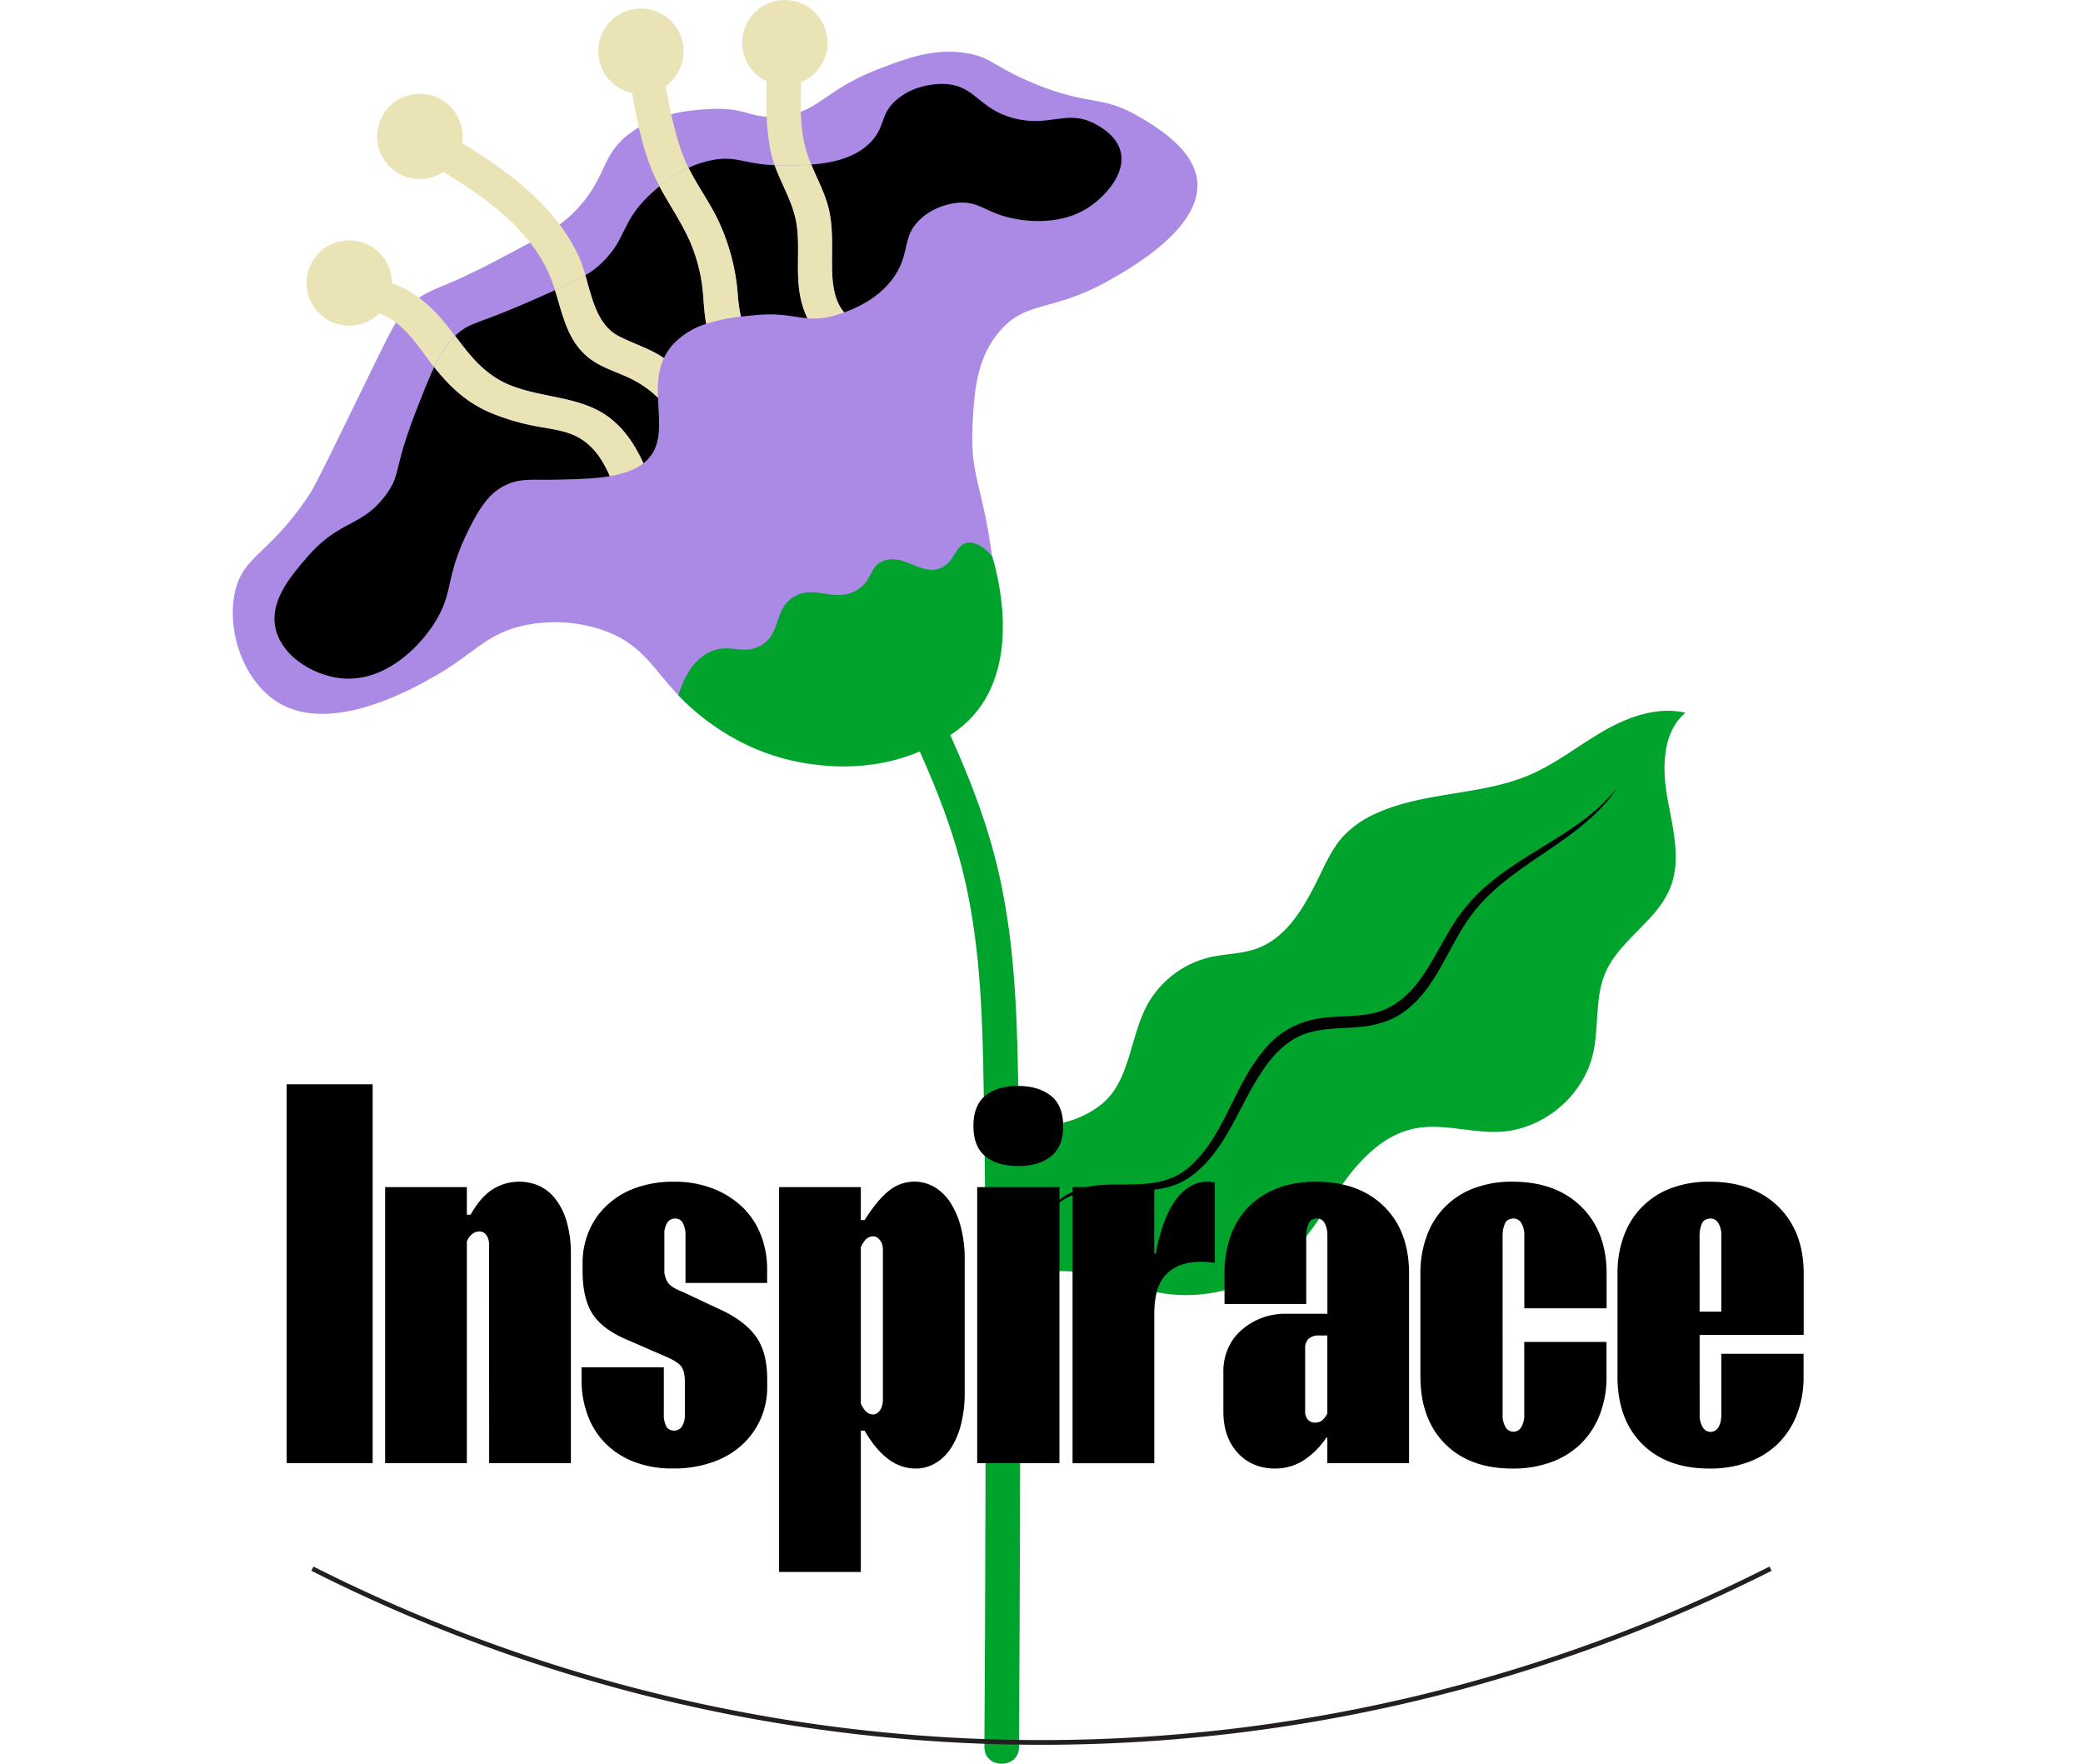 <?xml version="1.0" encoding="UTF-8"?> <svg xmlns="http://www.w3.org/2000/svg" id="Layer_1" data-name="Layer 1" viewBox="0 0 884.43 748.83"><defs><style>.cls-1{fill:#ab8ae6;}.cls-2{fill:#eae3b6;}.cls-3{fill:#00a42d;}.cls-4{fill:none;stroke:#231f20;stroke-miterlimit:10;stroke-width:2px;}</style></defs><path class="cls-1" d="M365.24,321.23c-3.59.46-37.55,4.36-66.39-16.6-20.37-14.81-21.61-30-43.57-37.34a63.42,63.42,0,0,0-31.11-2.08c-17.37,3.23-22.43,12.12-39.42,21.78-9.59,5.46-43.78,24.91-66.39,11.41-14.72-8.78-22.17-30.13-18.67-46.67,3.43-16.25,14.93-16.07,32.16-42.53,1.93-3,8.23-15.86,20.74-41.49,14.28-29.25,15.82-33,21.79-38.38,8.3-7.52,10.81-5.27,36.3-18.68,17.24-9.07,25.87-13.6,32.16-19.7,15.85-15.39,11.25-25.21,25.93-35.27,11.9-8.16,25.49-9,32.16-9.34,16.32-1,17.35,4.3,30.08,3.11,17-1.59,18.35-11.27,43.56-20.74,11.5-4.32,22.17-8.19,35.27-6.23,10.79,1.62,11.54,5.44,28,12.45,24.08,10.26,29.82,5.22,45.64,14.52,7.47,4.39,23.89,14,24.9,28C509.81,97.13,479.8,114,471,119c-24.35,13.71-35.26,8.33-46.68,21.79-10,11.75-10.71,26.54-11.41,40.45-1,20.77,4.54,25.92,8.3,55,3.59,27.69,5.38,41.54-1,53.94C406.9,315.83,371.55,320.41,365.24,321.23Z"></path><path d="M338.13,94.65c-1.43-8.66-6.28-16.25-9.22-24.52-13.77-.57-16.46-4.32-27.29-2a44.92,44.92,0,0,0-9.3,3.11c3.81,7.68,8.95,14.63,12.64,22.41a89.69,89.69,0,0,1,8.28,31.49,64.06,64.06,0,0,0,1.32,9.3c2-.24,3.94-.43,5.73-.61,11.13-1.1,16.6.78,22.54,1.31a39.25,39.25,0,0,1-3.09-9.55C337.79,115.33,339.81,104.88,338.13,94.65Z"></path><path d="M293.2,103.1c-3.6-8.45-8.91-15.93-13.19-24-1.28,1.06-2.39,2-3.29,2.87-13.81,12.51-10.09,19.94-22.82,31.11a34.7,34.7,0,0,1-5.37,3.78c2.87,9.92,5.11,21.15,14.14,25.84,6.42,3.34,13.21,5.23,19.24,9.35a23.56,23.56,0,0,1,3.8-5.77,32.25,32.25,0,0,1,14.16-8.78c-1.17-5.91-1-12-2-17.91A70.43,70.43,0,0,0,293.2,103.1Z"></path><path d="M249.53,151.55c-8.74-7.25-10.63-18.12-13.88-28.33-3.31,1.49-7.1,3.15-11.48,5.07-22.1,9.66-24.34,8.37-30.43,13.83l-.52.49c6.65,8.72,12.8,17.08,24.79,21.5,13.7,5,29.28,4.37,40.94,13.37,6.64,5.11,10.92,12,14.21,19.21.27-.21.54-.41.8-.63,7.65-6.75,5.81-16.81,5.42-27.16A43.81,43.81,0,0,0,268.29,161C262,157.8,255.1,156.17,249.53,151.55Z"></path><path d="M475.88,64.67c-1.51-6.74-8.08-10.46-10.37-11.76-12.45-7-19.58,1.43-35.27-2.77C415,46.06,414.26,36,400.51,35.62c-1.42,0-12-.2-20.06,6.92-6.54,5.79-4.49,10.31-9.68,16.59-6.28,7.61-16.72,10-26.31,10.75,2.29,5.52,5.1,10.81,6.84,16.61,2.76,9.15,1.79,18.76,2,28.15.16,6.1,1,13.28,5.14,18,6.06-2.15,16.83-7.1,22.67-17.51,5-8.93,2.31-14.63,9-21.44,6.52-6.64,15.24-7.49,16.6-7.61,8.69-.72,11.28,3.66,21.44,6.23,2.95.74,20.13,4.77,33.88-4.15C468.8,83.8,478,74.17,475.88,64.67Z"></path><path d="M245,185.41c-5.75-3-12.88-3.46-19.26-4.81a96.29,96.29,0,0,1-17.54-5.39c-10.36-4.37-17.55-11.39-23.86-19.36-2.16,4.58-4.39,10.23-7.21,17.39-10.39,26.42-6.7,27.79-13.14,36.65-10.33,14.2-19.6,10.34-33.88,27-6.59,7.67-15.59,18.14-13.14,29.73,2.58,12.26,16.86,20.63,29,21.44,18.12,1.22,33.43-14.14,40.11-26.28,6.43-11.69,3.12-17.26,13.14-37.34,5.22-10.46,9.19-15.11,14.52-18,6.5-3.5,11.75-2.61,20.75-2.77s17.29-.31,24.38-1.5C256,195.47,251.93,189,245,185.41Z"></path><path class="cls-2" d="M245.47,108.25c-11.65-24.62-36.5-40-59-53.49-8.14-4.86-15.54,7.84-7.42,12.69,21.16,12.65,45.86,27.21,55.13,51.46.54,1.42,1,2.86,1.49,4.31a139.56,139.56,0,0,0,12.88-6.37A57.76,57.76,0,0,0,245.47,108.25Z"></path><path class="cls-2" d="M248.53,116.85a139.56,139.56,0,0,1-12.88,6.37c3.25,10.21,5.14,21.08,13.88,28.33,5.57,4.62,12.42,6.25,18.76,9.44a43.81,43.81,0,0,1,11.09,7.91c-.21-5.7,0-11.49,2.53-16.86-6-4.12-12.82-6-19.24-9.35C253.64,138,251.4,126.77,248.53,116.85Z"></path><path class="cls-2" d="M289.89,65.69c-3.9-10.45-5.83-21.5-7.75-32.45C280.5,24,266.34,27.89,268,37.15c2,11.65,4.13,23.4,8.52,34.44a76.55,76.55,0,0,0,3.52,7.5,55.55,55.55,0,0,1,12.31-7.86C291.43,69.43,290.61,67.59,289.89,65.69Z"></path><path class="cls-2" d="M305,93.64c-3.69-7.78-8.83-14.73-12.64-22.41A55.55,55.55,0,0,0,280,79.09c4.28,8.08,9.59,15.56,13.19,24a70.43,70.43,0,0,1,4.71,16.48c.95,5.93.79,12,2,17.91a74.56,74.56,0,0,1,14.69-3.06,64.06,64.06,0,0,1-1.32-9.3A89.69,89.69,0,0,0,305,93.64Z"></path><path class="cls-2" d="M344.46,69.88a52,52,0,0,1-3.07-9.61C339.33,50,340,39.33,340.44,29c.42-9.45-14.28-9.43-14.69,0-.52,11.76-.87,23.6,1.47,35.21a43.44,43.44,0,0,0,1.69,5.95c1,0,2,.06,3.13.07C335.64,70.21,340,70.22,344.46,69.88Z"></path><path class="cls-2" d="M351.3,86.49c-1.74-5.8-4.55-11.09-6.84-16.61-4.5.34-8.82.33-12.42.32-1.1,0-2.15,0-3.13-.07,2.94,8.27,7.79,15.86,9.22,24.52,1.68,10.23-.34,20.68,1.61,30.93a39.25,39.25,0,0,0,3.09,9.55,30.82,30.82,0,0,0,12-1.31c.76-.23,2-.6,3.6-1.16-4.13-4.74-5-11.92-5.14-18C353.09,105.25,354.06,95.64,351.3,86.49Z"></path><path class="cls-2" d="M193.22,142.61c-1.6-2.1-3.22-4.22-5-6.32-8.4-10.08-20.58-19-35.69-17.93-10,.72-10,14.44,0,13.71,13.57-1,21.66,10.12,28.09,18.93,1.21,1.64,2.43,3.26,3.69,4.85C187.1,150,189.72,145.9,193.22,142.61Z"></path><path class="cls-2" d="M259,177.48c-11.66-9-27.24-8.33-40.94-13.37-12-4.42-18.14-12.78-24.79-21.5-3.5,3.29-6.12,7.4-8.87,13.24,6.31,8,13.5,15,23.86,19.36a96.29,96.29,0,0,0,17.54,5.39c6.38,1.35,13.51,1.82,19.26,4.81,6.92,3.6,11,10.06,13.91,16.75,5.72-1,10.6-2.61,14.24-5.47C269.87,189.48,265.59,182.59,259,177.48Z"></path><circle class="cls-2" cx="148.28" cy="120.16" r="18.13"></circle><circle class="cls-2" cx="178.25" cy="57.92" r="18.13"></circle><circle class="cls-2" cx="272.13" cy="21.75" r="18.13"></circle><circle class="cls-2" cx="333.24" cy="18.13" r="18.13"></circle><path class="cls-3" d="M288,295.2c2.17-6.92,6.16-15.37,14-18.66,8.13-3.43,13.41,1.65,20.75-2.31,9.24-5,5.47-15.55,14.37-20.87,9.16-5.48,17.48,3.14,27.12-3.1,6.56-4.25,4.64-9.5,10.6-12,8.95-3.74,16.51,6.73,24.9,2.77,5.94-2.81,5.8-9.79,11.06-10.61,3.94-.61,7.77,2.71,10.47,5.74,1.64,5.3,13,44.05-8,67.62-5.63,6.32-12,9.82-16.33,12.15-23.83,13-48,9.26-55.67,8C312.36,319,294.25,301.77,288,295.2Z"></path><path class="cls-3" d="M373,282.68c13.15,26.38,26.38,52.94,34.28,81.45s9.58,58.21,10.19,87.69c1.26,61.76,1.1,123.57.95,185.34q-.13,52.29-.45,104.57c0,9.46,14.65,9.47,14.7,0,.32-63.23.65-126.46.42-189.68-.11-31.47-.3-62.95-.82-94.41-.5-30-1.77-60.33-8.8-89.63-7.83-32.61-22.9-62.89-37.78-92.75-4.22-8.46-16.9-1-12.69,7.42Z"></path><path class="cls-3" d="M423.23,524.46c6.81-22-.57-26.49,5.47-36.18,8.71-14,22.69-6.74,38.7-19.22,12.39-9.66,12.19-28.29,19.58-42.16a41.21,41.21,0,0,1,26.7-20.47c6.57-1.52,13.52-1.4,19.87-3.68,13.71-4.92,21.13-19.37,27.47-32.49,2.59-5.34,5.26-10.75,9.25-15.15a42.79,42.79,0,0,1,14.24-9.86c20.49-9.27,44.6-7.44,65.24-16.37,11.12-4.81,20.7-12.53,31.2-18.57s22.84-10.44,34.64-7.7c-9.79,8.38-9.9,23.41-7.64,36.1s6,26.11,1.27,38.11C703.62,391,687.67,399,681.64,413c-4.61,10.73-2.62,23.12-5.28,34.49-4.15,17.78-20.83,31.86-39.05,33-12.39.76-24.94-3.87-37.08-1.28s-21.63,11.92-29,21.9S558,522.18,549.33,531a64.74,64.74,0,0,1-54.71,18.22c-9.81-1.47-19.12-5.2-28.75-7.55s-20.15-3.24-29.19.84c-1.37.62-4,3.18-7.89,3.35-2.42.1-5.79-.58-7.61-2.6C417.67,539.35,421,531.79,423.23,524.46Z"></path><path d="M443.51,520.17c1.41-11,13.43-16.18,23.3-17,13.32-1,27.11,1.87,38.1-7.65,15.48-13.6,19.13-35.77,32.88-51,7.56-8.68,17.52-12.35,28.79-12.79,6.61-.46,13.35-.34,19.55-2.42,19.52-7,24.25-30.88,37.19-45.35,9-10.66,21-17.78,32.67-25s23.15-14.45,31.32-25.46l-2.92,4.2c-7.33,9.51-17.25,16.64-27.06,23.32-11.05,7.53-22.61,15-31,25.42C614.52,400.9,610,422,592.74,431.72A40.1,40.1,0,0,1,577.16,436c-6.7.67-13.49.43-19.91,2-9.6,2.2-16.54,9.3-21.82,17.54-9.32,14.08-14.6,31.75-28.27,42.74-12.15,9.84-26,6.53-40.23,6.78-9.54.38-21.32,4.69-23.42,15.12Z"></path><path class="cls-4" d="M132.65,666a686.32,686.32,0,0,0,619.13,0"></path><path d="M158.23,460.35V621.2H121.7V460.35Z"></path><path d="M163.52,504h34.7V621.2h-34.7Zm44.12,24.58a6.91,6.91,0,0,0-1.15-4.25,3.61,3.61,0,0,0-3-1.49,4.3,4.3,0,0,0-1.72.35,6.35,6.35,0,0,0-3,2.75,18.36,18.36,0,0,0-1,2.19V515.73h2.07q3.9-7.12,9-10.57a21.26,21.26,0,0,1,20-1.73,18.67,18.67,0,0,1,7,5.63,28.44,28.44,0,0,1,4.82,9.77,49.55,49.55,0,0,1,1.73,13.9V621.2h-34.7Z"></path><path d="M291.05,544.68V524.92a11.14,11.14,0,0,0-1.15-5.75,3.61,3.61,0,0,0-3.21-1.83,3.94,3.94,0,0,0-3.34,1.72,8.74,8.74,0,0,0-1.26,5.17v14.48a9.52,9.52,0,0,0,1.61,6c1.07,1.38,3.22,2.68,6.43,3.91l15.63,7.35q10.11,4.6,15.05,11.26t4.94,18.38V589a32.89,32.89,0,0,1-10.34,24.13,35.76,35.76,0,0,1-12.64,7.58,49.45,49.45,0,0,1-17,2.76,45,45,0,0,1-16.66-2.87,34.62,34.62,0,0,1-12.18-7.93,33.14,33.14,0,0,1-7.47-12A42.3,42.3,0,0,1,246.93,586v-5.51h34.93v19.76a10.9,10.9,0,0,0,1,5.28,3.54,3.54,0,0,0,3.34,1.84,3.85,3.85,0,0,0,1.95-.46,4.33,4.33,0,0,0,1.38-1.26,6.62,6.62,0,0,0,.92-2.07,10.92,10.92,0,0,0,.34-2.87v-14q0-4.59-1.61-6.66c-1.07-1.38-3.44-2.83-7.12-4.37l-15.86-6.89q-10.34-4.37-14.59-10.92t-4.25-18.27v-3.21a34.91,34.91,0,0,1,2.53-13.33,32.2,32.2,0,0,1,7.47-11,34.9,34.9,0,0,1,12.18-7.58,46.51,46.51,0,0,1,16.66-2.76,44.27,44.27,0,0,1,16.77,3,38,38,0,0,1,12.41,7.92,33.12,33.12,0,0,1,7.7,11.72,39.9,39.9,0,0,1,2.64,14.6v5.74Z"></path><path d="M365.5,504v14h1.61q5.75-9,10.57-12.63a17,17,0,0,1,19.3-1.27,21.22,21.22,0,0,1,6.67,6.67A35.46,35.46,0,0,1,408,521.13a52.68,52.68,0,0,1,1.61,13.44v56.76a54.3,54.3,0,0,1-1.49,13.1,33.7,33.7,0,0,1-4.25,10.22,20,20,0,0,1-6.67,6.55,16.48,16.48,0,0,1-8.5,2.3,19.11,19.11,0,0,1-11.37-3.91q-5.4-3.9-10.23-12.18H365.5v60H330.8V504Zm0,91.91a20,20,0,0,0,1,1.84,7.63,7.63,0,0,0,1.15,1.49,4.23,4.23,0,0,0,1.37.92,4.35,4.35,0,0,0,1.73.35,2.82,2.82,0,0,0,1.61-.46,5,5,0,0,0,1.26-1.26,6.72,6.72,0,0,0,.92-2,8.75,8.75,0,0,0,.34-2.53V530.66a7.62,7.62,0,0,0-.34-2.41,5.3,5.3,0,0,0-.92-1.72,5.92,5.92,0,0,0-1.26-1.15,2.82,2.82,0,0,0-1.61-.46,4.34,4.34,0,0,0-1.73.34,4.4,4.4,0,0,0-1.37.92,8.39,8.39,0,0,0-1.15,1.5c-.39.61-.73,1.22-1,1.83Z"></path><path d="M418.35,465.17q5.06-4.12,13.79-4.13t14,4.13q5.28,4.14,5.28,12.87t-5.17,12.87q-5.16,4.14-13.9,4.14-9,0-14-4.14c-3.37-2.76-5.05-7-5.05-12.87S415,467.93,418.35,465.17ZM449.83,504V621.2H414.91V504Z"></path><path d="M490.05,532.27h.69a80.74,80.74,0,0,1,3-11.83,44.34,44.34,0,0,1,4.48-9.54,23.43,23.43,0,0,1,6.21-6.66,14.45,14.45,0,0,1,8.62-2.53,10.69,10.69,0,0,1,1.26.11,10,10,0,0,0,1.49.12v34.24c-.92-.15-1.87-.27-2.87-.35s-2-.11-3.1-.11a24.2,24.2,0,0,0-8.85,1.49,16.17,16.17,0,0,0-6.32,4.37,16.51,16.51,0,0,0-3.56,7.12,40.49,40.49,0,0,0-1,9.54v63h-34.7V504h34.7Z"></path><path d="M562.43,519.29a3.57,3.57,0,0,0-3.22-1.95,4.63,4.63,0,0,0-2.07.45,3,3,0,0,0-1.37,1.38,11.28,11.28,0,0,0-.81,2.3,13.37,13.37,0,0,0-.34,3.22v28.95h-34.7V540.77a47.05,47.05,0,0,1,2.64-16.2,33.24,33.24,0,0,1,7.7-12.29,34.7,34.7,0,0,1,12.18-7.81,44.86,44.86,0,0,1,16.31-2.76q18.15,0,28.84,10.45t10.69,28.61V621.2h-34.7V610.4h-.46a33.07,33.07,0,0,1-10.23,10,22.57,22.57,0,0,1-11.37,3.1q-9.88,0-16-6.67t-6.09-17.69v-17a23.67,23.67,0,0,1,1.95-9.54,22.14,22.14,0,0,1,5.52-7.7,28,28,0,0,1,19-7.12h17.7V524.69A10.73,10.73,0,0,0,562.43,519.29ZM563.58,567h-3.45a6.41,6.41,0,0,0-4.48,1.38,5.35,5.35,0,0,0-1.49,4.14v26.42a5.44,5.44,0,0,0,1.15,3.79,4.08,4.08,0,0,0,3.21,1.27,4.45,4.45,0,0,0,2.88-1,8.69,8.69,0,0,0,2.18-2.87Z"></path><path d="M638,600.52a9.9,9.9,0,0,0,1.26,5.4,3.83,3.83,0,0,0,6.67,0,9.9,9.9,0,0,0,1.26-5.4V569.73h34.93v14.7a43.65,43.65,0,0,1-2.87,16.2,35,35,0,0,1-8,12.3,35.42,35.42,0,0,1-12.52,7.81,46.8,46.8,0,0,1-16.54,2.76Q624,623.5,613.56,613T603.1,584.43V540.77a45.2,45.2,0,0,1,2.76-16.2,33.67,33.67,0,0,1,20-20.1,45,45,0,0,1,16.32-2.76q18.38,0,29.18,10.57t10.8,28.49v14.71H647.22V524.69a9.9,9.9,0,0,0-1.26-5.4,3.84,3.84,0,0,0-3.33-1.95,4.91,4.91,0,0,0-2,.45,2.92,2.92,0,0,0-1.49,1.38,11.28,11.28,0,0,0-.81,2.3,13.89,13.89,0,0,0-.34,3.22Z"></path><path d="M721.67,600.52a9.81,9.81,0,0,0,1.27,5.4,3.82,3.82,0,0,0,6.66.11,8,8,0,0,0,.92-2.29,13.37,13.37,0,0,0,.34-3.22V574.78h34.93v9.65a43.65,43.65,0,0,1-2.87,16.2,35.13,35.13,0,0,1-8,12.3,35.55,35.55,0,0,1-12.53,7.81,46.8,46.8,0,0,1-16.54,2.76q-18.15,0-28.61-10.46t-10.46-28.61V540.77a45.2,45.2,0,0,1,2.76-16.2,33.67,33.67,0,0,1,20-20.1,45,45,0,0,1,16.32-2.76q18.38,0,29.18,10.57t10.8,28.49v26H717.54v-9.88h13.32V524.69a9.9,9.9,0,0,0-1.26-5.4,3.82,3.82,0,0,0-3.33-1.95,4.91,4.91,0,0,0-2,.45,3,3,0,0,0-1.49,1.38,11.31,11.31,0,0,0-.8,2.3,13.33,13.33,0,0,0-.35,3.22Z"></path></svg> 